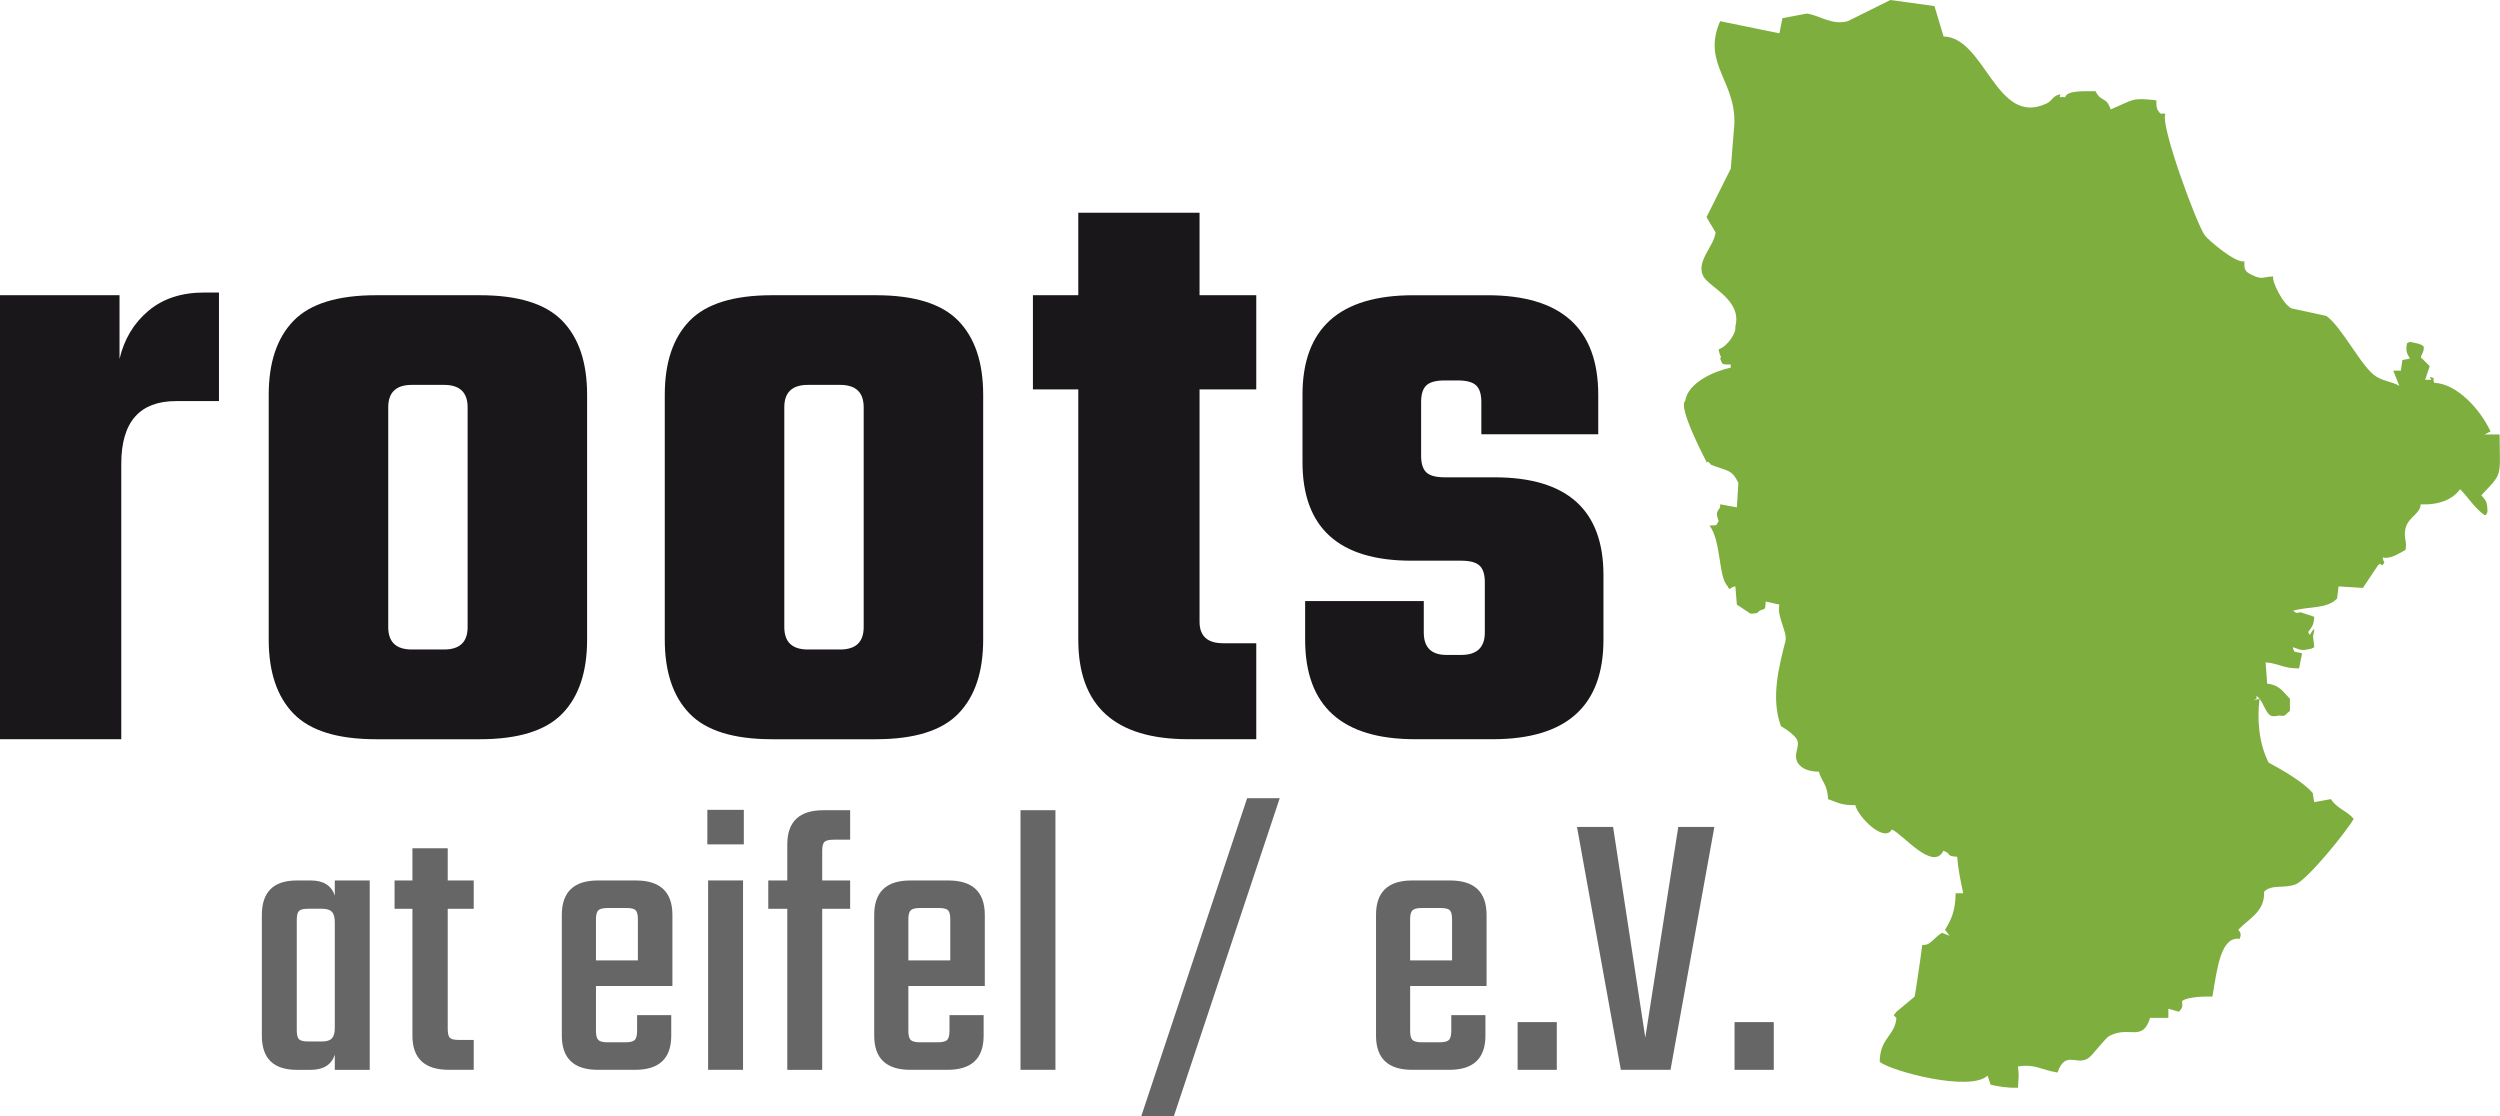 <?xml version="1.0" encoding="UTF-8"?> <svg xmlns="http://www.w3.org/2000/svg" xmlns:xlink="http://www.w3.org/1999/xlink" version="1.1" id="Ebene_1" x="0px" y="0px" width="103.076px" height="46.029px" viewBox="0 0 103.076 46.029" xml:space="preserve"> <g> <path fill-rule="evenodd" clip-rule="evenodd" fill="#7EAE3E" d="M88.905,4.135c0.003,0.284,0.013,0.36,0.126,0.501 c0.139,0.131,0.053-0.003,0.25,0.062c-0.24,0.409,1.303,4.593,1.629,5.012c0.146,0.188,1.256,1.152,1.629,1.065 c-0.016,0.316,0.006,0.416,0.312,0.563c0.443,0.22,0.479,0.06,0.877,0.062c-0.074,0.172,0.389,1.143,0.752,1.315 c0.48,0.104,0.961,0.209,1.441,0.313c0.683,0.503,1.467,2.16,2.066,2.506c0.366,0.21,0.641,0.199,0.939,0.376 c-0.083-0.209-0.166-0.418-0.25-0.627h0.313c0.021-0.146,0.042-0.292,0.062-0.438c0.104-0.021,0.208-0.042,0.313-0.062 c-0.143-0.243-0.177-0.301-0.125-0.626c0.041-0.021,0.083-0.042,0.125-0.063c0.188,0.048,0.443,0.068,0.563,0.188 c0.058,0.26-0.222,0.45-0.062,0.501l0.313,0.313c-0.062,0.188-0.125,0.376-0.188,0.563h0.251c-0.021-0.042-0.042-0.083-0.062-0.125 c0.299,0.089,0.078,0.045,0.188,0.25c0.949,0.036,1.921,1.129,2.318,2.005l-0.252,0.125h0.627c0.017,1.811,0.129,1.564-0.752,2.506 c0.188,0.228,0.246,0.233,0.252,0.689c-0.021,0.042-0.043,0.083-0.063,0.125h-0.063c-0.427-0.313-0.64-0.696-1.002-1.064 c-0.313,0.425-0.851,0.652-1.629,0.626c-0.002,0.391-0.514,0.512-0.626,1.003c-0.085,0.368,0.083,0.544,0,0.877 c-0.318,0.165-0.585,0.374-0.939,0.312c0.049,0.277,0.126,0.115,0,0.313c-0.184-0.04-0.034-0.107-0.188,0l-0.626,0.939 c-0.334-0.021-0.668-0.041-1.003-0.062c-0.02,0.167-0.041,0.334-0.062,0.501c-0.435,0.443-1.169,0.313-1.816,0.502 c0.164,0.111,0.102,0.1,0.313,0.062c0.188,0.062,0.376,0.125,0.563,0.188c-0.027,0.385-0.101,0.401-0.25,0.627 c0.021,0.041,0.041,0.083,0.062,0.125c0.077-0.108,0.083-0.164,0.188-0.251v0.062c-0.086,0.323-0.033,0.257,0,0.689 c-0.041,0.021-0.083,0.042-0.125,0.062c-0.383,0.086-0.408,0.068-0.752-0.062v0.062c0.021,0.042,0.042,0.084,0.062,0.125 c0.105,0.021,0.209,0.042,0.313,0.063c-0.042,0.209-0.083,0.417-0.125,0.626c-0.688-0.002-0.79-0.198-1.378-0.25 c0.021,0.292,0.041,0.584,0.062,0.877c0.529,0.064,0.653,0.336,0.939,0.626v0.501c-0.208,0.153-0.165,0.237-0.438,0.188 c-0.204,0.037-0.337,0.056-0.438-0.062c-0.203-0.241-0.249-0.554-0.501-0.752v0.125c-0.042,0.021-0.084,0.042-0.126,0.062 c0.084-0.021,0.168-0.042,0.251-0.062c-0.104,0.808-0.039,1.827,0.376,2.631c0.54,0.291,1.423,0.791,1.816,1.253 c0.021,0.126,0.042,0.251,0.062,0.376c0.23-0.042,0.459-0.083,0.689-0.125c0.254,0.402,0.654,0.475,0.939,0.814 c-0.301,0.53-1.889,2.486-2.381,2.693c-0.473,0.199-1-0.014-1.314,0.313c0.037,0.812-0.6,1.085-1.065,1.566 c0.11,0.124,0.124,0.207,0.062,0.375c-0.784-0.104-0.922,1.18-1.128,2.381c-0.654-0.015-1.123,0.066-1.252,0.188 c0.024,0.21,0.025,0.268-0.125,0.438c-0.146-0.041-0.293-0.083-0.439-0.125v0.376h-0.752c-0.323,1.026-0.852,0.301-1.691,0.752 c-0.152,0.082-0.651,0.745-0.814,0.877c-0.498,0.404-0.971-0.344-1.314,0.626c-0.688-0.112-0.898-0.359-1.629-0.25 c0.047,0.412,0.024,0.373,0,0.877c-0.469,0.01-0.805-0.051-1.128-0.125c-0.042-0.126-0.083-0.251-0.126-0.376 c-0.701,0.683-3.936-0.169-4.447-0.564c0.008-1.004,0.631-1.065,0.689-1.816c-0.18-0.161-0.099-0.081,0-0.251 c0.25-0.208,0.501-0.417,0.752-0.626c0.013-0.019,0.26-1.67,0.312-2.13c0.359,0.023,0.416-0.245,0.814-0.501 c0.104,0.042,0.209,0.083,0.313,0.125c-0.062-0.083-0.126-0.167-0.188-0.25c0.267-0.417,0.431-0.804,0.439-1.504h0.312 c-0.133-0.622-0.203-0.983-0.25-1.504c-0.498-0.038-0.196-0.108-0.564-0.25c-0.433,0.876-1.697-0.705-2.129-0.877 c-0.309,0.565-1.396-0.51-1.504-1.003c-0.594,0.011-0.75-0.121-1.128-0.25c-0.013-0.598-0.28-0.75-0.376-1.128 c-0.408-0.011-0.714-0.111-0.877-0.376c-0.18-0.349,0.066-0.575,0-0.877c-0.061-0.275-0.689-0.626-0.689-0.626 c-0.433-1.185-0.061-2.521,0.188-3.509c0.092-0.363-0.368-1.013-0.251-1.503c-0.188-0.042-0.375-0.084-0.563-0.125 c-0.032,0.341,0.026,0.273-0.251,0.376c-0.128,0.131-0.109,0.102-0.375,0.125c-0.188-0.125-0.376-0.251-0.564-0.376 c-0.021-0.251-0.041-0.501-0.062-0.752c-0.228,0.029-0.227,0.222-0.312,0c-0.396-0.372-0.26-1.852-0.752-2.506 c0.327-0.026,0.25,0.041,0.375-0.188c-0.088-0.282-0.124-0.311,0.062-0.563v-0.126c0.23,0.042,0.46,0.084,0.689,0.126 c0.021-0.335,0.042-0.669,0.062-1.003c-0.277-0.593-0.484-0.49-1.127-0.752c-0.008-0.003-0.16-0.234-0.188-0.062v-0.062 c-0.062-0.115-1.188-2.269-0.877-2.506c0.104-0.748,1.177-1.224,1.879-1.378v-0.125c-0.363-0.011-0.335,0.03-0.439-0.251 c0.084-0.096,0.003,0-0.062-0.376c0.376-0.128,0.744-0.693,0.689-0.939c0.291-1.097-1.065-1.609-1.315-2.067 c-0.331-0.606,0.441-1.241,0.501-1.816c-0.125-0.209-0.25-0.418-0.375-0.627l1.002-2.004c0.041-0.522,0.084-1.044,0.125-1.566 c0.236-1.985-1.364-2.678-0.564-4.511c0.814,0.167,1.629,0.334,2.443,0.502c0.043-0.209,0.084-0.418,0.126-0.627 c0.334-0.062,0.668-0.125,1.002-0.188c0.472,0.047,1.042,0.501,1.691,0.312L77.942,0c0.606,0.084,1.212,0.167,1.817,0.251 c0.125,0.418,0.25,0.835,0.375,1.253c1.721,0.039,2.171,3.767,4.26,2.756c0.243-0.117,0.211-0.301,0.564-0.376 c-0.078,0.196-0.035,0.092,0.188,0.126c0.076-0.277,0.684-0.249,1.253-0.251c0.235,0.472,0.433,0.196,0.626,0.752 C87.995,4.107,87.848,4.018,88.905,4.135"></path> <path fill="#666666" d="M12.716,42.941h0.56c0.192,0,0.328-0.043,0.408-0.128c0.08-0.086,0.12-0.229,0.12-0.433v-4.352 c0-0.203-0.04-0.347-0.12-0.432c-0.08-0.086-0.216-0.128-0.408-0.128h-0.56c-0.192,0-0.32,0.029-0.384,0.088 s-0.096,0.184-0.096,0.376v4.544c0,0.191,0.032,0.317,0.096,0.376S12.524,42.941,12.716,42.941z M13.804,36.302h1.44v7.808h-1.44 v-0.624c-0.139,0.416-0.47,0.624-0.992,0.624h-0.576c-0.96,0-1.44-0.47-1.44-1.408v-4.976c0-0.949,0.48-1.424,1.44-1.424h0.576 c0.522,0,0.854,0.208,0.992,0.624V36.302z"></path> <path fill="#666666" d="M19.532,37.47H18.46v4.943c0,0.192,0.029,0.317,0.088,0.376c0.059,0.059,0.184,0.088,0.376,0.088h0.608 v1.232h-1.024c-1.003,0-1.504-0.47-1.504-1.408V37.47h-0.736v-1.168h0.736v-1.328h1.456v1.328h1.072V37.47z"></path> <path fill="#666666" d="M24.572,39.598H26.3v-1.696c0-0.182-0.03-0.304-0.088-0.368c-0.059-0.063-0.184-0.096-0.376-0.096h-0.784 c-0.192,0-0.32,0.032-0.384,0.096c-0.064,0.064-0.096,0.187-0.096,0.368V39.598z M24.652,36.302h1.568 c1.002,0,1.504,0.475,1.504,1.424v2.928h-3.152v1.856c0,0.181,0.032,0.304,0.096,0.367c0.064,0.064,0.192,0.097,0.384,0.097h0.736 c0.192,0,0.32-0.032,0.384-0.097c0.064-0.063,0.096-0.191,0.096-0.384v-0.64h1.408v0.848c0,0.938-0.496,1.408-1.488,1.408h-1.536 c-0.992,0-1.488-0.47-1.488-1.408v-4.976C23.164,36.776,23.66,36.302,24.652,36.302z"></path> <path fill="#666666" d="M30.636,44.109h-1.44v-7.808h1.44V44.109z M29.164,34.813V33.39h1.504v1.424H29.164z"></path> <path fill="#666666" d="M35.052,34.621H34.38c-0.192,0-0.32,0.029-0.384,0.088S33.9,34.894,33.9,35.085v1.217h1.152v1.168H33.9 v6.64h-1.44v-6.64h-0.784v-1.168h0.784v-1.488c0-0.938,0.496-1.408,1.488-1.408h1.104V34.621z"></path> <path fill="#666666" d="M37.452,39.598h1.728v-1.696c0-0.182-0.029-0.304-0.088-0.368c-0.059-0.063-0.184-0.096-0.376-0.096h-0.784 c-0.192,0-0.32,0.032-0.384,0.096c-0.064,0.064-0.096,0.187-0.096,0.368V39.598z M37.532,36.302H39.1 c1.002,0,1.504,0.475,1.504,1.424v2.928h-3.152v1.856c0,0.181,0.032,0.304,0.096,0.367c0.064,0.064,0.192,0.097,0.384,0.097h0.736 c0.192,0,0.32-0.032,0.384-0.097c0.064-0.063,0.096-0.191,0.096-0.384v-0.64h1.408v0.848c0,0.938-0.496,1.408-1.488,1.408h-1.536 c-0.992,0-1.488-0.47-1.488-1.408v-4.976C36.044,36.776,36.54,36.302,37.532,36.302z"></path> <rect x="42.076" y="33.405" fill="#666666" width="1.44" height="10.704"></rect> <polygon fill="#666666" points="51.42,32.909 52.764,32.909 48.396,46.029 47.052,46.029 "></polygon> <path fill="#666666" d="M58.141,39.598h1.728v-1.696c0-0.182-0.029-0.304-0.088-0.368c-0.06-0.063-0.185-0.096-0.376-0.096H58.62 c-0.192,0-0.319,0.032-0.384,0.096c-0.064,0.064-0.096,0.187-0.096,0.368V39.598z M58.221,36.302h1.567 c1.003,0,1.504,0.475,1.504,1.424v2.928h-3.151v1.856c0,0.181,0.031,0.304,0.096,0.367c0.064,0.064,0.191,0.097,0.384,0.097h0.735 c0.193,0,0.32-0.032,0.385-0.097c0.064-0.063,0.096-0.191,0.096-0.384v-0.64h1.408v0.848c0,0.938-0.496,1.408-1.488,1.408h-1.535 c-0.992,0-1.488-0.47-1.488-1.408v-4.976C56.732,36.776,57.229,36.302,58.221,36.302z"></path> <rect x="62.572" y="42.142" fill="#666666" width="1.615" height="1.968"></rect> <polygon fill="#666666" points="69.196,34.094 70.684,34.094 68.876,44.109 66.828,44.109 65.02,34.094 66.508,34.094 67.836,42.781 "></polygon> <rect x="71.516" y="42.142" fill="#666666" width="1.617" height="1.968"></rect> <path fill="#1A171B" d="M8.417,12.061h0.611v4.476H7.266C5.755,16.536,5,17.398,5,19.124v11.354H0V12.172h4.928v2.626 c0.192-0.813,0.587-1.474,1.187-1.979C6.714,12.313,7.481,12.061,8.417,12.061z"></path> <path fill="#1A171B" d="M19.28,25.855v-9.061c0-0.617-0.324-0.925-0.971-0.925h-1.331c-0.647,0-0.971,0.308-0.971,0.925v9.061 c0,0.616,0.324,0.924,0.971,0.924h1.331C18.956,26.779,19.28,26.472,19.28,25.855z M15.503,12.172h4.28 c1.583,0,2.716,0.352,3.399,1.054c0.684,0.703,1.025,1.72,1.025,3.052v10.096c0,1.331-0.342,2.349-1.025,3.051 c-0.683,0.703-1.816,1.054-3.399,1.054h-4.28c-1.583,0-2.716-0.351-3.399-1.054c-0.683-0.702-1.025-1.72-1.025-3.051V16.277 c0-1.332,0.342-2.349,1.025-3.052C12.787,12.523,13.92,12.172,15.503,12.172z"></path> <path fill="#1A171B" d="M35.61,25.855v-9.061c0-0.617-0.324-0.925-0.971-0.925h-1.331c-0.647,0-0.971,0.308-0.971,0.925v9.061 c0,0.616,0.324,0.924,0.971,0.924h1.331C35.286,26.779,35.61,26.472,35.61,25.855z M31.833,12.172h4.28 c1.583,0,2.716,0.352,3.399,1.054c0.684,0.703,1.025,1.72,1.025,3.052v10.096c0,1.331-0.342,2.349-1.025,3.051 c-0.683,0.703-1.816,1.054-3.399,1.054h-4.28c-1.583,0-2.716-0.351-3.399-1.054c-0.683-0.702-1.025-1.72-1.025-3.051V16.277 c0-1.332,0.342-2.349,1.025-3.052C29.117,12.523,30.25,12.172,31.833,12.172z"></path> <path fill="#1A171B" d="M51.796,16.055h-2.338v9.578c0,0.592,0.324,0.888,0.971,0.888h1.367v3.957H48.99 c-3.021,0-4.532-1.368-4.532-4.104V16.055h-1.87v-3.883h1.87V8.77h5v3.402h2.338V16.055z"></path> <path fill="#1A171B" d="M61.22,26.077v-2.071c0-0.32-0.071-0.549-0.216-0.684c-0.145-0.136-0.396-0.204-0.756-0.204h-2.05 c-2.997,0-4.496-1.355-4.496-4.067v-2.773c0-2.737,1.522-4.105,4.568-4.105h3.058c3.045,0,4.568,1.368,4.568,4.105v1.627h-4.82 v-1.332c0-0.32-0.072-0.548-0.217-0.684c-0.143-0.136-0.395-0.203-0.754-0.203h-0.54c-0.36,0-0.612,0.067-0.755,0.203 c-0.145,0.136-0.217,0.363-0.217,0.684v2.22c0,0.32,0.072,0.548,0.217,0.684c0.143,0.136,0.395,0.203,0.755,0.203h2.05 c2.998,0,4.496,1.344,4.496,4.031v2.663c0,2.736-1.522,4.104-4.568,4.104h-3.201c-3.021,0-4.531-1.368-4.531-4.104v-1.591h4.892 v1.295c0,0.616,0.312,0.925,0.935,0.925h0.611C60.896,27.002,61.22,26.693,61.22,26.077z"></path> </g> </svg> 